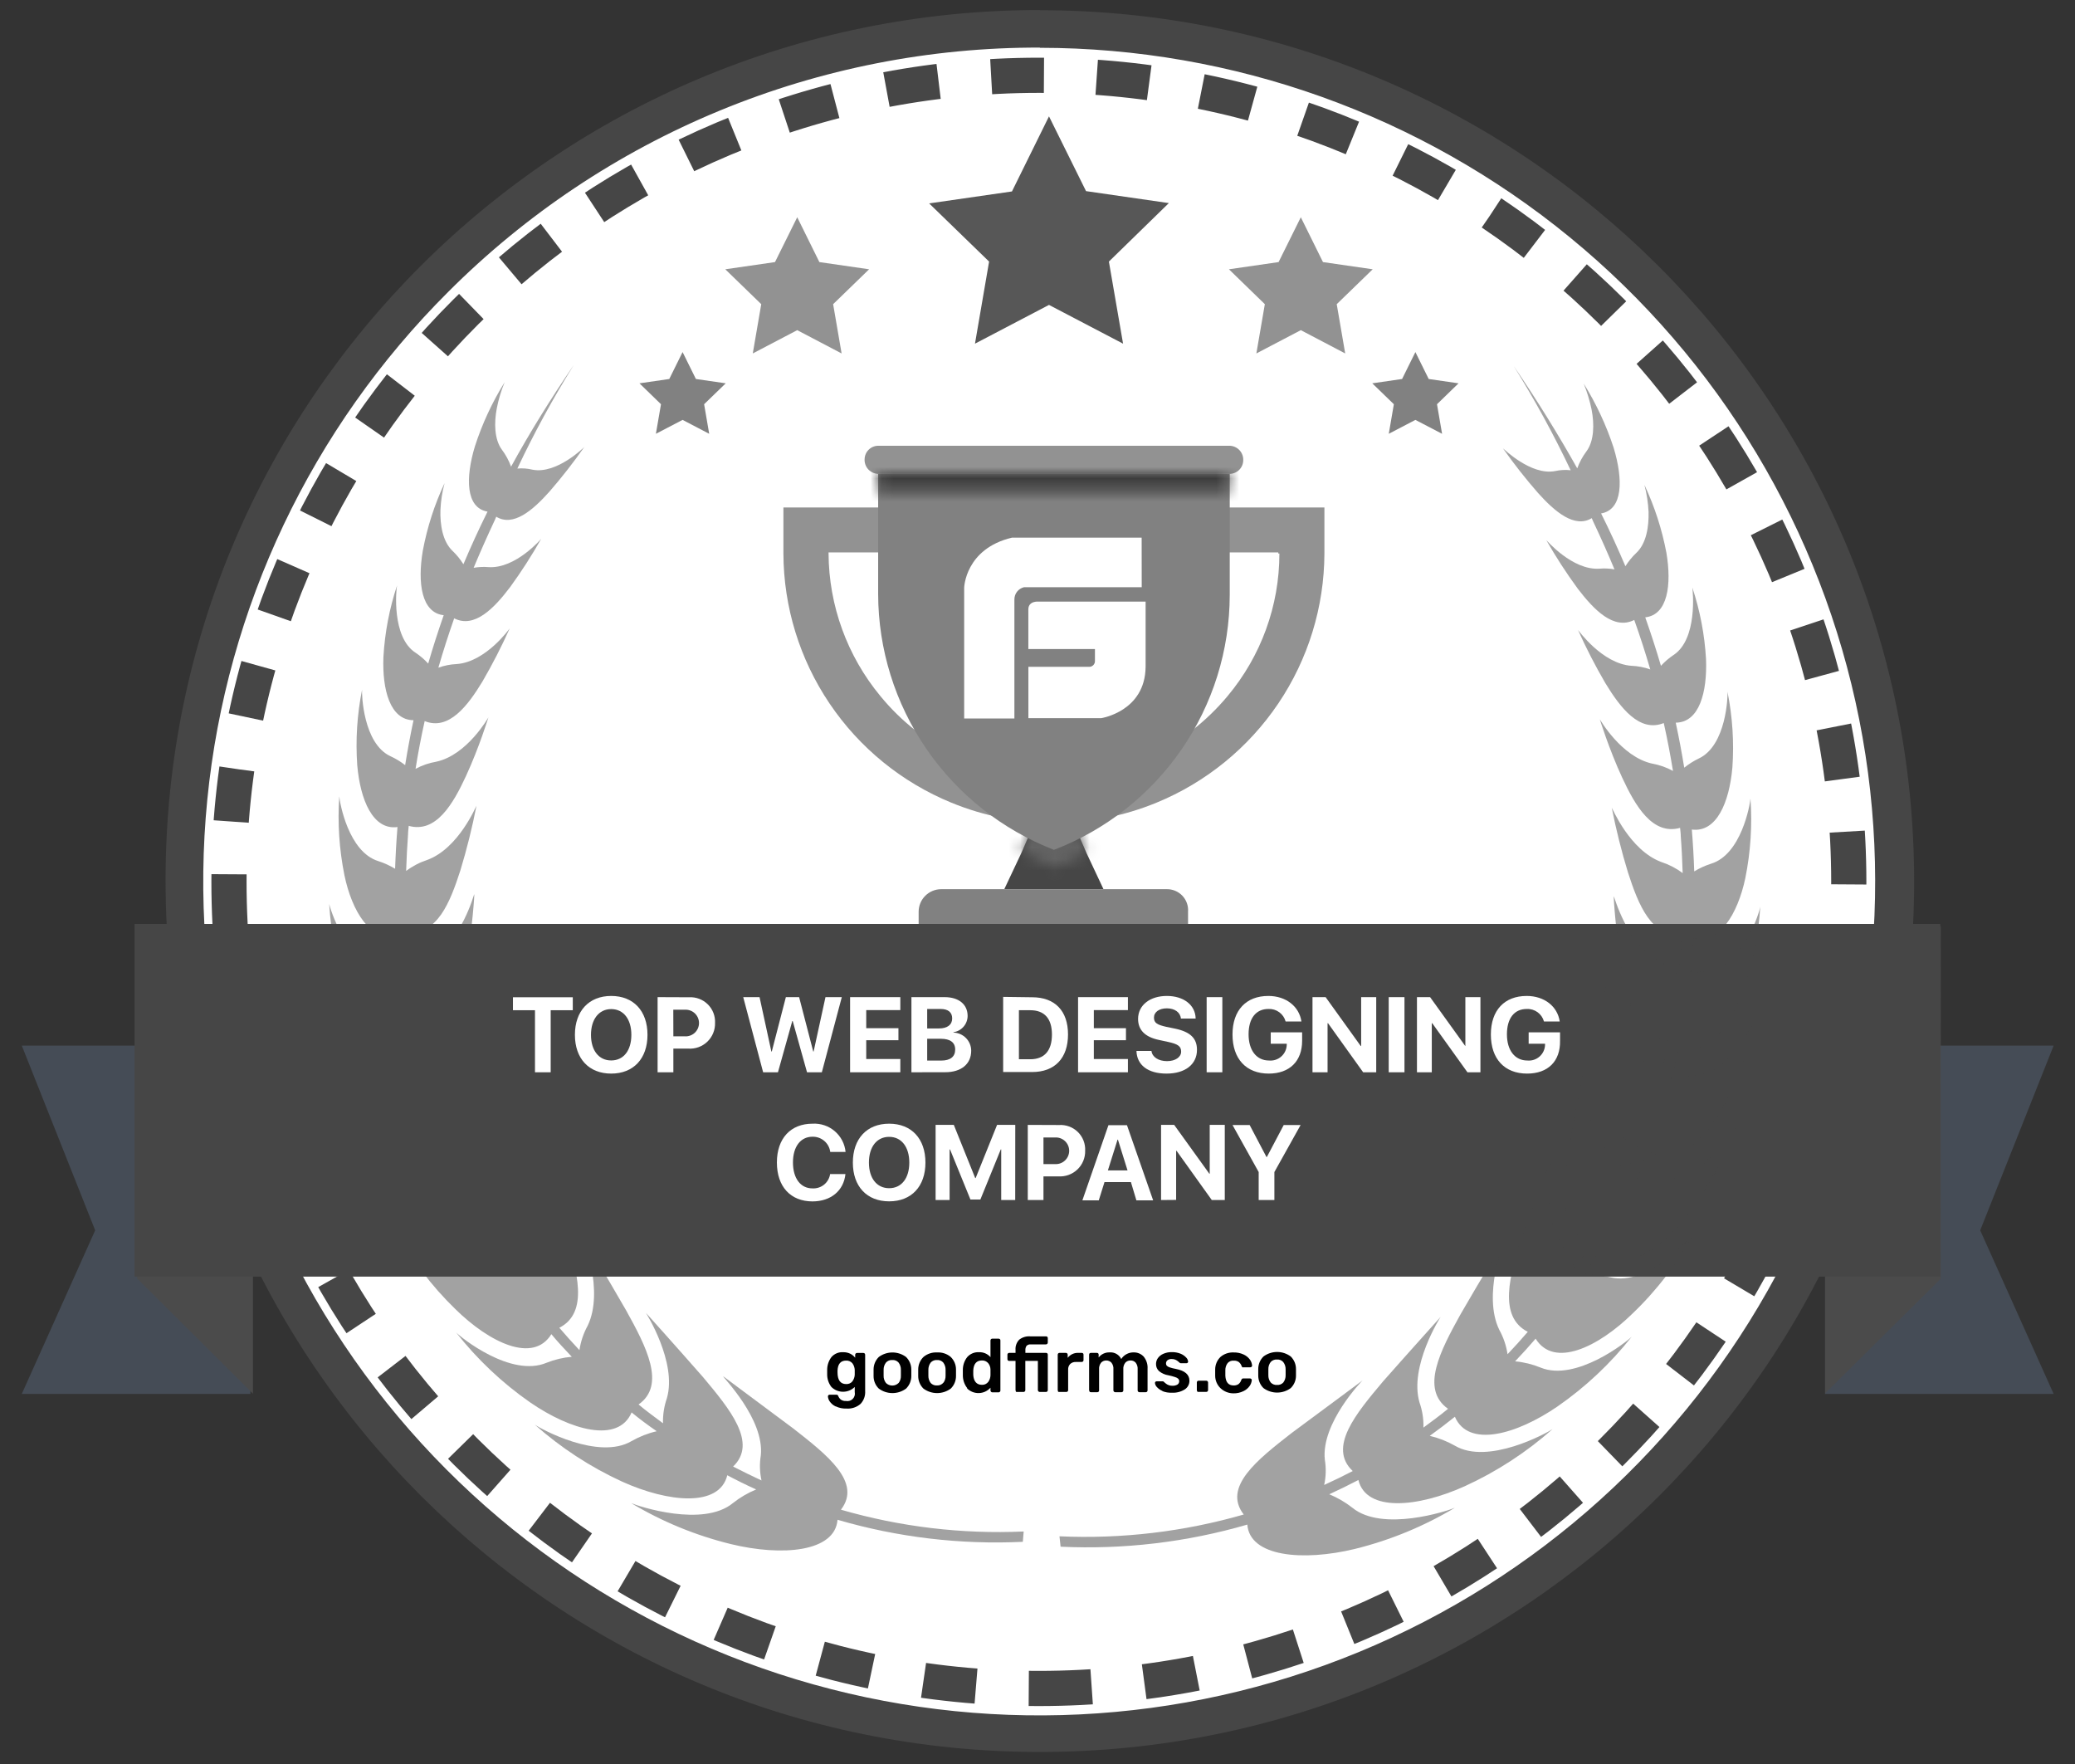 <svg width="180" height="153" viewBox="0 0 180 153" fill="none" xmlns="http://www.w3.org/2000/svg">
<rect x="0" y="0" width="180" height="153" fill="#333333" stroke="none"/>
<g clip-path="url(#clip0_11522_27026)">
<path d="M90.196 150.306C131.185 150.306 164.413 117.222 164.413 76.411C164.413 35.6 131.185 2.516 90.196 2.516C49.208 2.516 15.98 35.6 15.98 76.411C15.98 117.222 49.208 150.306 90.196 150.306Z" fill="white"/>
<path d="M90.196 4.145C106.972 4.156 123.225 9.967 136.187 20.589C149.149 31.21 158.017 45.985 161.28 62.396C164.544 78.807 162.001 95.838 154.085 110.589C146.169 125.34 133.369 136.898 117.867 143.293C102.365 149.688 85.119 150.525 69.067 145.661C53.016 140.798 39.151 130.534 29.837 116.62C20.522 102.705 16.332 86 17.983 69.351C19.633 52.702 27.02 37.138 38.886 25.311C45.614 18.574 53.614 13.234 62.424 9.598C71.233 5.962 80.678 4.103 90.212 4.128M90.212 0.87C48.319 0.87 14.362 34.68 14.362 76.367C14.362 118.053 48.303 151.956 90.196 151.956C132.089 151.956 166.046 118.146 166.046 76.459C166.046 34.773 132.089 0.886 90.196 0.886L90.212 0.87Z" fill="#464646"/>
<path d="M90.12 146.449C128.925 146.449 160.377 115.126 160.377 76.487C160.377 37.847 128.925 6.53 90.12 6.53C51.315 6.53 19.863 37.853 19.863 76.487C19.863 115.121 51.321 146.449 90.12 146.449Z" stroke="#464646" stroke-width="3.051" stroke-miterlimit="10" stroke-dasharray="4.58 4.58"/>
<path d="M95.724 77.122H87.119L88.589 74.005L89.858 71.082H92.99L94.259 74.005L95.724 77.122Z" fill="#464646"/>
<path d="M101.198 77.122H81.646C81.129 77.124 80.633 77.329 80.267 77.693C79.9 78.057 79.693 78.551 79.69 79.067V85.394H103.06V79.067C103.078 78.814 103.042 78.561 102.956 78.323C102.87 78.085 102.735 77.867 102.56 77.684C102.384 77.501 102.173 77.357 101.938 77.26C101.704 77.163 101.451 77.116 101.198 77.122Z" fill="#818181"/>
<mask id="mask0_11522_27026" style="mask-type:luminance" maskUnits="userSpaceOnUse" x="88" y="70" width="7" height="6">
<path d="M94.259 74.005C93.496 74.407 92.712 74.77 91.912 75.091L91.421 75.189L90.937 74.993C90.135 74.673 89.352 74.31 88.589 73.907L89.858 70.985H92.886L94.259 74.005Z" fill="white"/>
</mask>
<g mask="url(#mask0_11522_27026)">
<path d="M96.982 68.269H85.866V77.889H96.982V68.269Z" fill="#636363"/>
</g>
<path d="M106.676 38.662H76.177C75.867 38.666 75.57 38.791 75.35 39.01C75.13 39.23 75.005 39.526 75.001 39.835C74.993 39.996 75.018 40.156 75.074 40.307C75.129 40.458 75.214 40.596 75.323 40.714C75.433 40.831 75.565 40.926 75.711 40.993C75.858 41.059 76.016 41.096 76.177 41.101H106.676C106.986 41.095 107.281 40.97 107.5 40.751C107.719 40.532 107.843 40.236 107.847 39.928C107.855 39.768 107.83 39.608 107.775 39.457C107.72 39.307 107.636 39.169 107.527 39.051C107.418 38.934 107.286 38.839 107.141 38.772C106.995 38.705 106.837 38.668 106.676 38.662ZM67.959 44.017V48.01C67.975 52.644 69.367 57.17 71.96 61.017C74.553 64.863 78.23 67.857 82.528 69.621C88.227 71.961 94.621 71.961 100.321 69.621C104.618 67.857 108.295 64.863 110.888 61.017C113.481 57.17 114.873 52.644 114.889 48.01V44.017H67.959ZM110.984 48.01C110.985 52.531 109.393 56.908 106.486 60.377C104.648 62.586 102.348 64.368 99.746 65.595C97.145 66.822 94.305 67.466 91.427 67.481C88.546 67.488 85.7 66.853 83.096 65.624C80.492 64.395 78.195 62.603 76.373 60.377C73.49 56.895 71.9 52.526 71.875 48.01V47.912H110.886V48.01H110.984Z" fill="#929292"/>
<path d="M106.676 41.101V51.61C106.669 56.399 105.208 61.073 102.486 65.017C99.764 68.962 95.909 71.993 91.427 73.711C86.941 71.971 83.086 68.922 80.366 64.963C77.645 61.004 76.185 56.318 76.177 51.518V41.101H106.676Z" fill="#818181"/>
<mask id="mask1_11522_27026" style="mask-type:luminance" maskUnits="userSpaceOnUse" x="76" y="41" width="31" height="2">
<path d="M106.578 41.101H76.172V42.562H106.578V41.101Z" fill="white"/>
</mask>
<g mask="url(#mask1_11522_27026)">
<path d="M109.302 38.385H73.449V45.278H109.302V38.385Z" fill="#363636"/>
</g>
<path d="M90.082 52.181C90.082 52.181 89.205 52.094 89.205 52.866V56.293H94.983V57.319C94.987 57.391 94.975 57.462 94.948 57.528C94.922 57.593 94.881 57.653 94.83 57.702C94.778 57.751 94.716 57.788 94.649 57.811C94.581 57.834 94.51 57.843 94.439 57.836H89.21V62.289H95.528C95.528 62.289 99.34 61.708 99.378 57.836V52.181H90.082ZM99.035 46.63H87.794C83.726 47.592 83.639 50.975 83.639 50.975V62.316H87.996V51.997C87.994 51.752 88.075 51.513 88.226 51.319C88.378 51.126 88.59 50.99 88.829 50.932H99.041L99.035 46.63Z" fill="white"/>
<path opacity="0.5" d="M54.757 130.361L54.697 130.323C54.697 130.323 54.719 130.339 54.757 130.361ZM46.386 123.577L46.343 123.534C46.343 123.534 46.359 123.555 46.386 123.577ZM28.566 78.393V78.36C28.566 78.36 28.566 78.376 28.566 78.398V78.393ZM29.432 69.029C29.432 68.991 29.432 68.969 29.432 68.975C29.432 68.98 29.426 69.002 29.432 69.034V69.029ZM31.409 59.795C31.409 59.795 31.409 59.795 31.409 59.795Z" fill="#464646"/>
<g opacity="0.5">
<path d="M88.802 132.833C83.449 133.073 78.093 132.434 72.948 130.943C74.789 128.564 71.75 126.196 68.836 123.914L62.731 119.368C62.66 119.423 66.325 123.062 65.998 126.234C65.88 126.955 65.9 127.693 66.058 128.406C65.225 128.021 64.424 127.624 63.596 127.201C65.737 125.153 63.313 122.22 60.982 119.439C58.521 116.631 56.037 113.877 56.032 113.872C56.026 113.866 58.755 118.152 57.851 121.275C57.608 121.973 57.493 122.709 57.513 123.447C56.789 122.904 56.081 122.394 55.394 121.818C57.802 120.123 56.048 116.778 54.305 113.638C52.475 110.45 50.585 107.354 50.585 107.349C50.585 107.343 52.426 112.003 50.977 114.985C50.616 115.644 50.375 116.361 50.264 117.103C49.665 116.466 49.084 115.82 48.521 115.164C51.097 113.845 50.095 110.276 49.001 106.876C47.786 103.427 46.479 100.195 46.49 100.146C46.501 100.098 47.465 104.991 45.526 107.75C45.055 108.35 44.687 109.024 44.437 109.744C43.972 109.02 43.525 108.295 43.097 107.571C45.82 106.615 45.488 102.944 45.003 99.468C44.409 95.915 43.679 92.57 43.679 92.532C43.679 92.493 43.837 97.42 41.468 99.842C40.914 100.37 40.447 100.983 40.085 101.656C39.873 101.162 39.66 100.668 39.459 100.168C39.306 99.782 39.154 99.397 39.012 99.006C41.773 98.495 42.018 95.014 42.095 91.711C42.095 88.338 41.899 85.15 41.882 85.118C41.866 85.085 41.338 89.642 38.729 91.635C38.122 92.058 37.586 92.575 37.144 93.167C36.872 92.124 36.599 91.081 36.414 90.028C39.137 89.952 39.894 86.769 40.434 83.678C40.973 80.588 41.169 77.546 41.142 77.546C41.114 77.546 40.052 81.658 37.329 83.135C36.683 83.458 36.095 83.883 35.586 84.395C35.456 83.208 35.359 82.018 35.298 80.827C37.923 81.142 39.039 78.274 39.938 75.488C40.497 73.648 40.963 71.78 41.332 69.893C41.3 69.893 39.802 73.576 37.062 74.586C36.403 74.801 35.785 75.124 35.232 75.542C35.265 74.483 35.319 73.424 35.396 72.375C35.396 72.126 35.439 71.876 35.456 71.631C37.825 72.288 39.301 69.741 40.434 67.286C41.566 64.831 42.367 62.23 42.367 62.224C42.367 62.219 40.532 65.483 37.852 66.064C37.221 66.172 36.613 66.381 36.049 66.683C36.267 65.298 36.534 63.919 36.839 62.544C38.919 63.386 40.564 61.241 41.86 59.096C42.725 57.608 43.511 56.076 44.213 54.506C44.213 54.506 42.154 57.412 39.622 57.596C39.077 57.619 38.539 57.725 38.026 57.911C38.44 56.485 38.898 55.058 39.399 53.632C41.163 54.528 42.863 52.757 44.257 50.916C45.233 49.574 46.131 48.178 46.947 46.733C46.947 46.733 44.725 49.341 42.383 49.189C41.95 49.152 41.515 49.172 41.087 49.248C41.664 47.865 42.28 46.478 42.933 45.088L43.048 44.816C44.513 45.718 46.207 44.273 47.661 42.644C48.735 41.407 49.743 40.117 50.683 38.776C50.683 38.776 48.287 41.155 46.19 40.737C45.761 40.633 45.318 40.6 44.878 40.639C46.334 37.55 47.971 34.549 49.779 31.65C47.737 34.638 45.923 37.571 44.333 40.477C44.145 39.951 43.879 39.457 43.543 39.01C42.873 38.108 42.857 36.653 43.097 35.409C43.247 34.635 43.475 33.878 43.778 33.15C42.696 34.889 41.831 36.753 41.201 38.7C40.368 41.449 40.395 44.05 42.291 44.376C41.534 45.897 40.842 47.423 40.199 48.939C39.935 48.515 39.619 48.127 39.257 47.782C38.391 46.962 38.168 45.506 38.206 44.24C38.241 43.451 38.361 42.668 38.565 41.905C37.689 43.773 37.054 45.744 36.676 47.771C36.207 50.552 36.556 53.148 38.489 53.36C37.999 54.758 37.551 56.155 37.144 57.553C36.819 57.2 36.454 56.886 36.055 56.619C33.952 55.277 34.366 51.095 34.443 50.78C33.781 52.782 33.383 54.862 33.261 56.966C33.146 59.834 33.843 62.447 35.864 62.468C35.864 62.468 35.864 62.468 35.864 62.501C35.592 63.779 35.352 65.067 35.145 66.363C34.757 66.06 34.335 65.803 33.887 65.597C31.496 64.511 31.371 60.166 31.409 59.823C30.977 61.978 30.835 64.181 30.99 66.374C31.251 69.372 32.34 72.017 34.481 71.734C34.383 72.94 34.314 74.146 34.274 75.352C33.817 75.075 33.329 74.853 32.82 74.689C30.222 73.891 29.47 69.605 29.432 69.068C29.274 71.36 29.425 73.664 29.879 75.917C30.521 79.013 32.155 81.739 34.339 81.055C34.397 82.163 34.488 83.271 34.611 84.379C34.072 84.123 33.5 83.941 32.912 83.836C30.031 83.363 28.642 78.823 28.555 78.404C28.706 80.862 29.195 83.287 30.009 85.612C31.153 88.833 33.31 91.532 35.537 90.348C35.75 91.358 35.984 92.369 36.251 93.373C35.612 93.165 34.946 93.047 34.274 93.026C31.126 92.939 28.98 88.17 28.909 87.877C29.428 90.465 30.311 92.966 31.534 95.307C33.272 98.604 36.022 101.189 38.19 99.435C38.527 100.326 38.89 101.207 39.279 102.08C38.551 101.935 37.806 101.9 37.068 101.977C33.718 102.346 30.668 97.49 30.636 97.311C31.581 99.978 32.917 102.491 34.6 104.769C36.997 108.027 40.379 110.368 42.34 108.082C42.775 108.806 43.229 109.53 43.701 110.254C42.956 110.212 42.209 110.28 41.485 110.455C38.146 111.303 34.236 106.724 34.301 106.653C35.666 109.206 37.421 111.531 39.502 113.546C42.454 116.452 46.25 118.288 47.83 115.718C48.374 116.381 48.99 117.038 49.6 117.679C48.852 117.744 48.118 117.918 47.421 118.195C44.333 119.51 39.976 116.001 39.562 115.566C41.385 117.89 43.543 119.931 45.967 121.622C49.523 124.077 53.635 125.207 54.79 122.508C55.491 123.08 56.217 123.623 56.968 124.137C56.205 124.314 55.471 124.602 54.79 124.99C51.936 126.685 46.893 123.931 46.381 123.556C48.644 125.566 51.194 127.232 53.946 128.499C58.003 130.34 62.409 130.742 63.09 127.955C63.907 128.39 64.724 128.797 65.595 129.188C64.869 129.486 64.189 129.884 63.575 130.372C60.988 132.496 55.405 130.655 54.752 130.372C57.438 131.982 60.352 133.179 63.395 133.925C67.856 135.011 72.43 134.609 72.654 131.817C77.867 133.341 83.299 133.987 88.726 133.729L88.802 132.833Z" fill="#464646"/>
</g>
<path d="M111.322 119.912C111.46 119.729 111.531 119.505 111.524 119.276C111.524 119.233 111.524 119.151 111.524 119.026C111.524 118.901 111.524 118.814 111.524 118.771C111.531 118.542 111.457 118.317 111.317 118.135C111.249 118.059 111.165 118 111.07 117.962C110.975 117.925 110.873 117.91 110.772 117.918C110.671 117.91 110.569 117.926 110.474 117.964C110.38 118.001 110.295 118.06 110.227 118.135C110.088 118.318 110.017 118.542 110.026 118.771V119.026V119.276C110.018 119.506 110.091 119.73 110.233 119.912C110.302 119.985 110.387 120.043 110.481 120.079C110.575 120.116 110.676 120.131 110.777 120.123C110.878 120.131 110.98 120.116 111.074 120.08C111.168 120.043 111.253 119.986 111.322 119.912ZM109.601 120.395C109.457 120.253 109.343 120.083 109.266 119.897C109.188 119.71 109.148 119.51 109.149 119.309V118.738C109.149 118.536 109.189 118.336 109.267 118.149C109.346 117.962 109.461 117.793 109.606 117.652C109.947 117.399 110.361 117.262 110.786 117.262C111.211 117.262 111.624 117.399 111.965 117.652C112.11 117.793 112.225 117.962 112.304 118.149C112.382 118.336 112.422 118.536 112.422 118.738C112.422 118.787 112.422 118.885 112.422 119.026C112.422 119.167 112.422 119.26 112.422 119.309C112.424 119.511 112.385 119.711 112.307 119.898C112.229 120.084 112.115 120.253 111.97 120.395C111.627 120.648 111.212 120.785 110.786 120.785C110.359 120.785 109.944 120.648 109.601 120.395ZM105.865 120.395C105.72 120.254 105.605 120.084 105.528 119.898C105.45 119.711 105.411 119.511 105.413 119.309V119.048V118.787C105.412 118.585 105.451 118.385 105.529 118.199C105.606 118.012 105.721 117.843 105.865 117.701C106.182 117.426 106.594 117.284 107.014 117.304C107.315 117.296 107.613 117.357 107.885 117.484C108.102 117.584 108.289 117.737 108.43 117.929C108.535 118.078 108.599 118.252 108.615 118.434C108.617 118.455 108.615 118.477 108.607 118.496C108.599 118.516 108.587 118.534 108.572 118.548C108.54 118.576 108.499 118.591 108.457 118.592H107.88C107.844 118.603 107.807 118.603 107.771 118.592C107.742 118.56 107.72 118.523 107.706 118.483C107.657 118.341 107.568 118.217 107.45 118.125C107.328 118.047 107.185 118.009 107.041 118.016C106.941 118.005 106.839 118.018 106.744 118.053C106.649 118.089 106.564 118.147 106.497 118.222C106.357 118.406 106.286 118.633 106.295 118.863V119.319C106.324 119.884 106.564 120.167 107.014 120.167C107.16 120.172 107.304 120.134 107.428 120.058C107.546 119.964 107.633 119.838 107.678 119.694C107.692 119.655 107.714 119.62 107.744 119.591C107.775 119.567 107.814 119.555 107.853 119.558H108.43C108.472 119.559 108.513 119.574 108.544 119.602C108.56 119.616 108.572 119.634 108.58 119.654C108.587 119.674 108.59 119.695 108.588 119.716C108.571 119.892 108.509 120.06 108.408 120.205C108.27 120.402 108.082 120.56 107.864 120.661C107.589 120.795 107.287 120.86 106.981 120.851C106.57 120.847 106.175 120.688 105.876 120.406L105.865 120.395ZM103.866 120.683C103.852 120.668 103.841 120.651 103.833 120.633C103.826 120.614 103.822 120.594 103.822 120.574V119.912C103.821 119.89 103.824 119.869 103.831 119.849C103.839 119.829 103.85 119.811 103.865 119.797C103.88 119.782 103.898 119.77 103.918 119.763C103.938 119.755 103.959 119.752 103.98 119.754H104.639C104.66 119.754 104.68 119.757 104.698 119.765C104.717 119.772 104.734 119.783 104.748 119.797C104.764 119.812 104.776 119.83 104.785 119.849C104.793 119.869 104.797 119.89 104.797 119.912V120.569C104.798 120.589 104.794 120.609 104.786 120.627C104.779 120.646 104.768 120.663 104.754 120.677C104.74 120.694 104.722 120.707 104.702 120.715C104.682 120.723 104.661 120.727 104.639 120.726H103.98C103.958 120.731 103.934 120.73 103.911 120.725C103.889 120.719 103.868 120.708 103.85 120.694L103.866 120.683ZM100.843 120.645C100.654 120.568 100.484 120.45 100.348 120.297C100.259 120.203 100.203 120.083 100.19 119.955C100.188 119.936 100.191 119.917 100.197 119.899C100.204 119.881 100.214 119.865 100.228 119.852C100.256 119.825 100.293 119.81 100.331 119.808H100.876C100.895 119.81 100.913 119.815 100.929 119.825C100.945 119.834 100.959 119.847 100.969 119.863L101.116 119.988C101.28 120.126 101.489 120.199 101.704 120.194C101.852 120.2 101.999 120.167 102.129 120.096C102.18 120.066 102.222 120.023 102.25 119.972C102.279 119.92 102.293 119.862 102.292 119.803C102.295 119.725 102.267 119.649 102.216 119.591C102.14 119.522 102.048 119.472 101.949 119.444C101.758 119.38 101.563 119.328 101.366 119.287C101.066 119.243 100.784 119.119 100.549 118.928C100.46 118.849 100.39 118.751 100.344 118.641C100.298 118.531 100.277 118.412 100.282 118.293C100.284 118.116 100.339 117.944 100.44 117.799C100.56 117.634 100.722 117.505 100.909 117.424C101.142 117.321 101.395 117.27 101.649 117.277C101.91 117.27 102.17 117.316 102.412 117.413C102.598 117.488 102.765 117.603 102.902 117.75C102.995 117.843 103.053 117.966 103.065 118.097C103.066 118.115 103.063 118.133 103.057 118.15C103.05 118.167 103.04 118.182 103.027 118.195C103.014 118.209 102.998 118.221 102.98 118.228C102.962 118.236 102.943 118.239 102.924 118.239H102.434C102.413 118.24 102.392 118.236 102.373 118.228C102.354 118.219 102.337 118.206 102.325 118.19C102.273 118.151 102.224 118.11 102.178 118.065C102.108 118.009 102.031 117.964 101.949 117.929C101.854 117.889 101.752 117.871 101.649 117.875C101.517 117.863 101.386 117.9 101.279 117.978C101.237 118.011 101.204 118.053 101.181 118.101C101.158 118.149 101.147 118.202 101.148 118.255C101.145 118.325 101.166 118.394 101.208 118.45C101.28 118.517 101.365 118.567 101.459 118.597C101.637 118.656 101.819 118.701 102.003 118.733C102.788 118.885 103.18 119.227 103.18 119.759C103.181 119.908 103.145 120.055 103.074 120.186C103.004 120.317 102.902 120.428 102.777 120.509C102.442 120.718 102.05 120.819 101.655 120.797C101.372 120.808 101.09 120.76 100.827 120.656L100.843 120.645ZM94.52 120.683C94.506 120.668 94.495 120.651 94.488 120.633C94.48 120.614 94.476 120.594 94.477 120.574V117.495C94.477 117.452 94.492 117.412 94.52 117.38C94.552 117.354 94.593 117.341 94.635 117.342H95.147C95.167 117.341 95.188 117.343 95.208 117.35C95.227 117.356 95.246 117.367 95.261 117.38C95.276 117.395 95.287 117.413 95.295 117.433C95.302 117.453 95.305 117.474 95.305 117.495V117.739C95.416 117.596 95.561 117.482 95.725 117.405C95.89 117.329 96.071 117.292 96.252 117.299C96.46 117.282 96.667 117.327 96.848 117.43C97.029 117.533 97.174 117.688 97.265 117.875C97.375 117.699 97.529 117.555 97.712 117.456C97.901 117.35 98.115 117.296 98.333 117.299C98.496 117.294 98.659 117.324 98.811 117.386C98.962 117.449 99.098 117.543 99.21 117.663C99.452 117.961 99.573 118.339 99.547 118.722V120.596C99.547 120.616 99.544 120.636 99.536 120.655C99.529 120.673 99.518 120.69 99.504 120.704C99.49 120.721 99.472 120.734 99.452 120.742C99.432 120.751 99.411 120.754 99.389 120.753H98.845C98.823 120.753 98.802 120.749 98.782 120.741C98.763 120.732 98.745 120.72 98.73 120.704C98.716 120.69 98.705 120.673 98.698 120.655C98.69 120.636 98.686 120.616 98.687 120.596V118.776C98.705 118.564 98.643 118.353 98.512 118.184C98.455 118.123 98.385 118.074 98.307 118.042C98.229 118.011 98.145 117.996 98.06 118C97.979 117.999 97.898 118.015 97.823 118.047C97.748 118.079 97.681 118.125 97.625 118.184C97.49 118.351 97.426 118.563 97.445 118.776V120.596C97.445 120.616 97.442 120.636 97.434 120.655C97.427 120.673 97.415 120.69 97.401 120.704C97.387 120.721 97.37 120.734 97.35 120.742C97.33 120.751 97.308 120.754 97.287 120.753H96.742C96.701 120.751 96.663 120.733 96.633 120.704C96.604 120.675 96.587 120.637 96.584 120.596V118.776C96.605 118.564 96.542 118.352 96.41 118.184C96.352 118.124 96.281 118.077 96.203 118.045C96.126 118.013 96.042 117.998 95.958 118C95.877 117.999 95.796 118.015 95.721 118.047C95.646 118.079 95.579 118.126 95.522 118.184C95.388 118.351 95.324 118.563 95.343 118.776V120.596C95.344 120.616 95.341 120.635 95.335 120.654C95.328 120.673 95.318 120.69 95.305 120.704C95.29 120.72 95.272 120.732 95.252 120.741C95.233 120.749 95.212 120.753 95.19 120.753H94.645C94.619 120.756 94.592 120.752 94.567 120.742C94.542 120.731 94.52 120.715 94.504 120.694L94.52 120.683ZM91.797 120.683C91.783 120.668 91.772 120.651 91.764 120.633C91.757 120.614 91.753 120.594 91.754 120.574V117.505C91.753 117.462 91.768 117.419 91.797 117.386C91.812 117.371 91.83 117.36 91.85 117.352C91.869 117.345 91.89 117.341 91.912 117.342H92.456C92.478 117.341 92.5 117.344 92.521 117.352C92.541 117.359 92.56 117.371 92.576 117.386C92.605 117.419 92.62 117.462 92.62 117.505V117.772C92.728 117.628 92.872 117.513 93.036 117.438C93.201 117.363 93.381 117.33 93.562 117.342H93.834C93.855 117.341 93.876 117.343 93.895 117.35C93.915 117.356 93.933 117.367 93.948 117.38C93.963 117.395 93.975 117.413 93.982 117.433C93.99 117.453 93.993 117.474 93.992 117.495V117.972C93.994 117.993 93.991 118.013 93.983 118.032C93.975 118.051 93.964 118.068 93.948 118.081C93.934 118.097 93.917 118.11 93.897 118.119C93.877 118.127 93.856 118.131 93.834 118.13H93.322C93.234 118.125 93.145 118.138 93.062 118.168C92.979 118.198 92.902 118.244 92.837 118.304C92.776 118.368 92.728 118.444 92.697 118.527C92.666 118.61 92.653 118.699 92.658 118.787V120.574C92.659 120.594 92.656 120.615 92.649 120.634C92.641 120.652 92.629 120.669 92.614 120.683C92.6 120.698 92.584 120.71 92.565 120.719C92.546 120.727 92.526 120.732 92.505 120.732H91.879C91.837 120.735 91.796 120.721 91.764 120.694L91.797 120.683ZM88.137 120.683C88.123 120.668 88.112 120.651 88.105 120.633C88.097 120.614 88.093 120.594 88.094 120.574V118.038H87.549C87.528 118.039 87.507 118.036 87.487 118.029C87.467 118.022 87.449 118.01 87.434 117.995C87.419 117.98 87.407 117.962 87.4 117.942C87.392 117.922 87.389 117.901 87.391 117.88V117.495C87.392 117.454 87.407 117.415 87.435 117.386C87.45 117.371 87.468 117.36 87.487 117.352C87.507 117.345 87.528 117.341 87.549 117.342H88.094V117.082C88.081 116.92 88.103 116.757 88.159 116.605C88.214 116.452 88.302 116.313 88.415 116.196C88.688 115.983 89.033 115.88 89.379 115.909H90.735C90.756 115.907 90.776 115.909 90.796 115.916C90.816 115.922 90.834 115.933 90.849 115.947C90.877 115.978 90.893 116.019 90.893 116.061V116.446C90.893 116.468 90.889 116.489 90.88 116.508C90.872 116.528 90.859 116.546 90.844 116.56C90.83 116.574 90.813 116.585 90.794 116.593C90.775 116.6 90.755 116.604 90.735 116.604H89.412C89.346 116.598 89.28 116.606 89.218 116.627C89.156 116.649 89.1 116.683 89.052 116.729C88.976 116.842 88.939 116.978 88.949 117.114V117.342H90.735C90.756 117.341 90.776 117.343 90.796 117.35C90.816 117.356 90.834 117.367 90.849 117.38C90.877 117.412 90.893 117.452 90.893 117.495V120.574C90.893 120.594 90.89 120.614 90.882 120.633C90.875 120.651 90.864 120.668 90.849 120.683C90.835 120.699 90.818 120.712 90.798 120.72C90.778 120.729 90.757 120.733 90.735 120.732H90.19C90.149 120.729 90.111 120.712 90.082 120.683C90.052 120.654 90.035 120.615 90.032 120.574V118.038H88.943V120.574C88.945 120.594 88.942 120.615 88.934 120.634C88.927 120.652 88.915 120.669 88.9 120.683C88.886 120.699 88.868 120.712 88.848 120.72C88.828 120.729 88.807 120.733 88.785 120.732H88.241C88.217 120.736 88.192 120.735 88.168 120.729C88.144 120.722 88.123 120.71 88.105 120.694L88.137 120.683ZM85.725 119.863C85.849 119.692 85.917 119.487 85.921 119.276C85.921 119.222 85.921 119.14 85.921 119.026C85.921 118.912 85.921 118.825 85.921 118.771C85.916 118.572 85.845 118.381 85.719 118.228C85.651 118.151 85.567 118.091 85.473 118.051C85.379 118.012 85.277 117.994 85.174 118C84.712 118 84.461 118.288 84.428 118.863V119.254C84.461 119.797 84.712 120.112 85.174 120.112C85.279 120.118 85.384 120.098 85.48 120.055C85.576 120.011 85.66 119.945 85.725 119.863ZM83.911 120.406C83.657 120.086 83.521 119.689 83.524 119.281V118.825C83.52 118.42 83.655 118.025 83.905 117.706C84.032 117.563 84.189 117.451 84.366 117.377C84.542 117.304 84.733 117.271 84.924 117.283C85.112 117.275 85.299 117.309 85.472 117.383C85.644 117.458 85.798 117.57 85.921 117.712V116.262C85.921 116.24 85.925 116.219 85.933 116.2C85.942 116.18 85.954 116.162 85.97 116.148C85.984 116.134 86.001 116.124 86.02 116.117C86.039 116.111 86.059 116.108 86.079 116.109H86.623C86.644 116.108 86.665 116.11 86.684 116.117C86.704 116.123 86.722 116.134 86.737 116.148C86.752 116.162 86.764 116.18 86.771 116.2C86.779 116.22 86.782 116.241 86.781 116.262V120.607C86.783 120.627 86.78 120.647 86.772 120.666C86.765 120.685 86.753 120.702 86.737 120.715C86.723 120.732 86.706 120.745 86.686 120.753C86.666 120.761 86.645 120.765 86.623 120.764H86.079C86.037 120.762 85.999 120.744 85.97 120.715C85.941 120.686 85.923 120.648 85.921 120.607V120.362C85.793 120.505 85.636 120.62 85.462 120.701C85.287 120.781 85.098 120.824 84.906 120.828C84.714 120.832 84.523 120.797 84.345 120.724C84.168 120.652 84.007 120.543 83.873 120.406H83.911ZM81.825 119.955C81.963 119.772 82.034 119.548 82.026 119.319C82.026 119.276 82.026 119.195 82.026 119.07C82.026 118.945 82.026 118.858 82.026 118.814C82.033 118.586 81.962 118.362 81.825 118.179C81.757 118.103 81.673 118.044 81.578 118.006C81.484 117.969 81.382 117.953 81.28 117.962C81.179 117.954 81.077 117.97 80.983 118.008C80.888 118.045 80.804 118.104 80.736 118.179C80.599 118.362 80.528 118.586 80.534 118.814V119.319C80.527 119.548 80.598 119.772 80.736 119.955C80.805 120.028 80.89 120.085 80.984 120.122C81.078 120.159 81.18 120.174 81.28 120.167C81.388 120.174 81.497 120.154 81.596 120.11C81.694 120.065 81.781 119.997 81.847 119.912L81.825 119.955ZM80.104 120.438C79.96 120.296 79.846 120.127 79.769 119.94C79.691 119.754 79.651 119.554 79.652 119.352V118.782C79.652 118.579 79.692 118.379 79.77 118.192C79.849 118.006 79.964 117.837 80.109 117.695C80.44 117.418 80.865 117.278 81.297 117.304C81.725 117.279 82.146 117.419 82.473 117.695C82.618 117.837 82.733 118.006 82.812 118.192C82.891 118.379 82.931 118.579 82.93 118.782C82.93 118.831 82.93 118.928 82.93 119.07C82.93 119.211 82.93 119.303 82.93 119.352C82.931 119.554 82.891 119.754 82.814 119.94C82.736 120.127 82.622 120.296 82.478 120.438C82.135 120.692 81.719 120.829 81.291 120.829C80.864 120.829 80.447 120.692 80.104 120.438ZM77.953 119.955C78.091 119.773 78.16 119.548 78.149 119.319C78.153 119.236 78.153 119.153 78.149 119.07C78.154 118.985 78.154 118.899 78.149 118.814C78.157 118.586 78.086 118.361 77.947 118.179C77.88 118.103 77.795 118.044 77.701 118.006C77.606 117.968 77.504 117.953 77.403 117.962C77.301 117.954 77.199 117.969 77.105 118.007C77.01 118.045 76.926 118.104 76.858 118.179C76.717 118.36 76.644 118.585 76.651 118.814V119.319C76.643 119.549 76.716 119.774 76.858 119.955C77.004 120.097 77.199 120.176 77.403 120.176C77.606 120.176 77.802 120.097 77.947 119.955H77.953ZM76.232 120.438C76.087 120.297 75.972 120.128 75.895 119.941C75.817 119.754 75.778 119.554 75.78 119.352V118.782C75.779 118.579 75.82 118.379 75.898 118.192C75.977 118.006 76.092 117.837 76.237 117.695C76.578 117.442 76.991 117.305 77.416 117.305C77.841 117.305 78.255 117.442 78.595 117.695C78.74 117.837 78.856 118.006 78.934 118.192C79.013 118.379 79.053 118.579 79.053 118.782C79.053 118.831 79.053 118.928 79.053 119.07C79.053 119.211 79.053 119.303 79.053 119.352C79.053 119.554 79.013 119.754 78.936 119.94C78.858 120.127 78.744 120.296 78.601 120.438C78.258 120.692 77.843 120.829 77.416 120.829C76.99 120.829 76.574 120.692 76.232 120.438ZM73.944 119.808C74.067 119.643 74.137 119.444 74.146 119.238C74.15 119.167 74.15 119.097 74.146 119.026C74.15 118.957 74.15 118.889 74.146 118.82C74.137 118.612 74.067 118.412 73.944 118.244C73.877 118.166 73.794 118.104 73.699 118.064C73.605 118.023 73.502 118.005 73.4 118.01C72.926 118.01 72.681 118.298 72.653 118.874V119.026C72.653 119.705 72.904 120.047 73.405 120.047C73.513 120.053 73.62 120.032 73.718 119.987C73.816 119.941 73.901 119.873 73.966 119.787L73.944 119.808ZM72.479 121.981C72.272 121.883 72.095 121.731 71.967 121.541C71.881 121.415 71.831 121.269 71.82 121.117C71.819 121.097 71.823 121.077 71.83 121.058C71.838 121.04 71.849 121.023 71.864 121.009C71.894 120.983 71.933 120.969 71.973 120.971H72.555C72.592 120.968 72.628 120.977 72.659 120.998C72.692 121.026 72.714 121.064 72.724 121.106C72.772 121.219 72.847 121.317 72.942 121.394C73.073 121.484 73.23 121.527 73.389 121.514C73.494 121.534 73.603 121.528 73.705 121.496C73.808 121.465 73.9 121.408 73.975 121.331C74.05 121.255 74.105 121.161 74.135 121.058C74.165 120.956 74.168 120.847 74.146 120.743V120.297C73.876 120.564 73.512 120.713 73.133 120.713C72.753 120.713 72.389 120.564 72.12 120.297C71.875 119.976 71.746 119.582 71.755 119.178V118.999V118.825C71.751 118.422 71.881 118.028 72.125 117.706C72.25 117.562 72.408 117.448 72.584 117.375C72.761 117.301 72.953 117.27 73.144 117.283C73.354 117.278 73.563 117.322 73.754 117.413C73.922 117.495 74.069 117.614 74.184 117.761V117.511C74.183 117.489 74.187 117.466 74.195 117.446C74.204 117.425 74.217 117.407 74.233 117.391C74.248 117.377 74.266 117.365 74.285 117.358C74.305 117.35 74.326 117.347 74.347 117.348H74.892C74.913 117.347 74.934 117.35 74.954 117.358C74.973 117.365 74.991 117.377 75.006 117.391C75.035 117.424 75.05 117.467 75.05 117.511V120.65C75.064 120.854 75.035 121.059 74.966 121.252C74.897 121.444 74.788 121.621 74.647 121.769C74.48 121.913 74.286 122.023 74.077 122.092C73.868 122.161 73.647 122.188 73.427 122.171C73.107 122.184 72.789 122.119 72.501 121.981H72.479Z" fill="black"/>
<path d="M178.148 90.69H158.318V120.9H178.148L171.776 106.713L178.148 90.69ZM1.89 90.69H21.72V120.9H1.89L8.257 106.713L1.89 90.69Z" fill="#454C56"/>
<path d="M168.35 80.321L158.324 90.641V120.851L168.35 110.917V80.321ZM11.895 80.321L21.943 91.081V120.883L11.895 110.89V80.321Z" fill="#4B4B4B"/>
<path d="M11.672 110.727H168.328L168.312 80.137H11.672V110.727Z" fill="#464646"/>
<path opacity="0.5" d="M91.906 133.251C97.302 133.494 102.701 132.855 107.891 131.361C106.034 128.971 109.1 126.592 112.035 124.3C115.113 122.019 118.195 119.743 118.195 119.732C118.195 119.721 114.568 123.442 114.927 126.624C115.046 127.346 115.026 128.083 114.868 128.797C115.706 128.417 116.532 128.015 117.346 127.591C115.167 125.538 117.634 122.6 119.982 119.808C122.465 116.995 124.97 114.23 124.97 114.219C124.97 114.208 122.215 118.515 123.14 121.649C123.385 122.347 123.5 123.083 123.478 123.822C124.208 123.279 124.921 122.768 125.613 122.192C123.184 120.487 124.959 117.13 126.702 113.986C128.549 110.781 130.455 107.68 130.455 107.674C130.455 107.669 128.598 112.345 130.057 115.338C130.42 115.996 130.663 116.713 130.776 117.456C131.381 116.821 131.969 116.174 132.53 115.517C129.937 114.186 130.95 110.596 132.051 107.196C133.276 103.742 134.594 100.499 134.578 100.45C134.648 100.45 133.597 105.311 135.552 108.054C136.023 108.655 136.391 109.328 136.642 110.048C137.11 109.324 137.56 108.599 137.992 107.875C135.226 106.919 135.585 103.231 136.075 99.728C136.669 96.17 137.404 92.814 137.404 92.776C137.404 92.738 137.252 97.664 139.637 100.108C140.196 100.636 140.667 101.251 141.031 101.928C141.249 101.433 141.462 100.934 141.663 100.434C141.821 100.048 141.968 99.663 142.115 99.272C139.332 98.729 139.082 95.263 139.005 91.95C139.005 88.572 139.207 85.373 139.223 85.34C139.24 85.307 139.768 89.881 142.398 91.858C143.011 92.284 143.551 92.805 144 93.4C144.272 92.352 144.517 91.304 144.735 90.245C141.974 90.174 141.222 86.959 140.683 83.879C140.144 80.799 139.964 77.769 139.991 77.736C140.018 77.703 141.113 81.864 143.853 83.347C144.503 83.669 145.097 84.095 145.612 84.607C145.742 83.412 145.841 82.222 145.906 81.027C143.254 81.343 142.126 78.469 141.222 75.672C140.658 73.827 140.189 71.954 139.817 70.061C139.855 70.061 141.364 73.755 144.125 74.77C144.787 74.986 145.409 75.309 145.966 75.726C145.933 74.64 145.884 73.603 145.802 72.549C145.802 72.299 145.764 72.055 145.742 71.805C143.352 72.468 141.865 69.909 140.726 67.46C139.588 65.01 138.777 62.387 138.777 62.381C138.777 62.376 140.628 65.64 143.324 66.232C143.956 66.344 144.565 66.559 145.127 66.868C144.898 65.477 144.637 64.092 144.326 62.713C142.23 63.56 140.569 61.404 139.261 59.253C138.391 57.762 137.6 56.226 136.892 54.652C136.92 54.652 138.967 57.564 141.522 57.748C142.079 57.768 142.631 57.875 143.156 58.063C142.734 56.615 142.271 55.185 141.767 53.772C139.986 54.669 138.276 52.898 136.865 51.057C135.879 49.71 134.969 48.308 134.142 46.858C134.169 46.858 136.391 49.476 138.744 49.324C139.18 49.285 139.62 49.305 140.051 49.384C139.474 47.993 138.855 46.603 138.194 45.212L138.08 44.941C136.604 45.843 134.893 44.398 133.428 42.768C132.345 41.53 131.326 40.235 130.379 38.89C130.411 38.89 132.797 41.275 134.91 40.856C135.349 40.759 135.802 40.735 136.25 40.786C134.781 37.687 133.135 34.675 131.321 31.764C133.374 34.768 135.204 37.739 136.821 40.623C137.012 40.096 137.28 39.599 137.617 39.151C138.292 38.249 138.308 36.788 138.069 35.539C137.91 34.763 137.68 34.003 137.382 33.269C138.469 35.016 139.341 36.887 139.98 38.841C140.814 41.595 140.792 44.208 138.891 44.533C139.654 46.06 140.351 47.586 140.999 49.112C141.265 48.686 141.586 48.295 141.952 47.95C142.823 47.13 143.041 45.663 143.008 44.398C142.971 43.607 142.85 42.822 142.649 42.057C143.53 43.93 144.17 45.906 144.555 47.939C145.024 50.731 144.67 53.333 142.72 53.544C143.215 54.946 143.667 56.342 144.081 57.748C144.406 57.395 144.772 57.082 145.171 56.814C147.267 55.44 146.854 51.274 146.804 50.959C147.473 52.965 147.872 55.051 147.992 57.162C148.106 60.04 147.409 62.658 145.372 62.68C145.372 62.68 145.372 62.68 145.372 62.713C145.648 63.994 145.891 65.285 146.102 66.585C146.487 66.274 146.908 66.008 147.355 65.792C149.767 64.673 149.893 60.328 149.854 60.002C150.29 62.164 150.433 64.375 150.279 66.574C150.012 69.578 148.918 72.228 146.761 71.951C146.859 73.157 146.93 74.363 146.968 75.58C147.428 75.3 147.92 75.076 148.433 74.912C151.053 74.113 151.804 69.811 151.848 69.268C152.01 71.577 151.86 73.897 151.401 76.166C150.748 79.268 149.103 82 146.903 81.315C146.837 82.402 146.75 83.542 146.625 84.65C147.171 84.397 147.748 84.215 148.34 84.107C151.249 83.635 152.643 79.083 152.697 78.643C152.547 81.109 152.054 83.542 151.232 85.872C150.083 89.131 147.905 91.809 145.661 90.625C145.448 91.635 145.209 92.651 144.942 93.656C145.587 93.446 146.258 93.329 146.935 93.308C150.105 93.221 152.273 88.42 152.338 88.143C151.822 90.741 150.93 93.251 149.691 95.595C147.948 98.902 145.171 101.499 142.987 99.739C142.649 100.63 142.286 101.513 141.897 102.389C142.631 102.245 143.381 102.21 144.125 102.286C147.502 102.655 150.579 97.789 150.611 97.604C149.662 100.284 148.314 102.807 146.614 105.089C144.201 108.348 140.792 110.699 138.815 108.407C138.372 109.153 137.914 109.878 137.442 110.58C138.193 110.537 138.945 110.605 139.675 110.781C143.041 111.634 146.984 107.039 146.919 106.979C145.525 109.561 143.733 111.909 141.609 113.937C138.635 116.848 134.806 118.689 133.211 116.109C132.639 116.777 132.045 117.429 131.43 118.075C132.192 118.144 132.939 118.328 133.646 118.619C136.718 119.873 141.146 116.354 141.549 115.935C139.713 118.261 137.542 120.302 135.106 121.991C131.517 124.452 127.372 125.587 126.207 122.882C125.499 123.453 124.769 124.001 124.028 124.539C124.792 124.717 125.525 125.005 126.207 125.392C129.082 127.092 134.169 124.305 134.681 123.952C132.4 125.973 129.83 127.644 127.056 128.911C122.966 130.758 118.522 131.16 117.836 128.368C117.008 128.797 116.164 129.215 115.309 129.606C116.028 129.901 116.703 130.294 117.313 130.774C119.922 132.903 125.569 131.057 126.207 130.774C123.508 132.39 120.581 133.595 117.525 134.348C113.027 135.434 108.419 135.032 108.201 132.235C102.946 133.764 97.472 134.411 92.004 134.152L91.906 133.251Z" fill="#464646"/>
<path d="M90.997 10.092L94.21 16.577L101.394 17.615L96.193 22.688L97.423 29.808L90.997 26.446L84.576 29.808L85.801 22.688L80.6 17.642L87.784 16.605L90.997 10.092Z" fill="#575757"/>
<path d="M71.079 22.732L69.157 18.843L67.229 22.732L62.916 23.356L66.036 26.382L65.301 30.656L69.157 28.636L73.007 30.656L72.272 26.382L75.393 23.356L71.079 22.732Z" fill="#929292"/>
<path d="M119.078 23.356L114.764 22.732L112.842 18.843L110.914 22.732L106.606 23.356L109.721 26.382L108.986 30.656L112.842 28.636L116.692 30.656L115.957 26.382L119.078 23.356Z" fill="#929292"/>
<path d="M60.367 32.872L59.212 30.537L58.057 32.872L55.471 33.247L57.339 35.061L56.897 37.625L59.212 36.419L61.521 37.625L61.08 35.061L62.954 33.247L60.367 32.872Z" fill="#818181"/>
<path d="M126.523 33.247L123.936 32.872L122.781 30.537L121.627 32.872L119.04 33.247L120.913 35.061L120.472 37.625L122.781 36.419L125.096 37.625L124.655 35.061L126.523 33.247Z" fill="#818181"/>
<path d="M46.408 93.004V87.621H44.497V86.497H49.687V87.621H47.77V93.004H46.408Z" fill="white"/>
<path d="M56.168 89.756C56.168 91.82 54.953 93.118 53.02 93.118C51.087 93.118 49.872 91.82 49.872 89.756C49.872 87.692 51.087 86.383 53.02 86.383C54.953 86.383 56.168 87.681 56.168 89.756ZM51.266 89.756C51.266 91.114 51.947 91.977 53.02 91.977C54.093 91.977 54.768 91.114 54.768 89.756C54.768 88.398 54.087 87.523 53.02 87.523C51.953 87.523 51.266 88.409 51.266 89.756Z" fill="white"/>
<path d="M59.768 86.497C60.067 86.479 60.367 86.524 60.647 86.63C60.928 86.735 61.183 86.898 61.396 87.108C61.609 87.318 61.776 87.57 61.885 87.849C61.993 88.127 62.042 88.425 62.028 88.724C62.036 89.027 61.981 89.329 61.865 89.609C61.75 89.89 61.577 90.143 61.357 90.353C61.138 90.562 60.877 90.724 60.591 90.827C60.305 90.93 60 90.972 59.697 90.951H58.412V93.004H57.045V86.486L59.768 86.497ZM58.412 89.886H59.398C59.556 89.897 59.715 89.876 59.865 89.822C60.015 89.769 60.152 89.686 60.269 89.578C60.385 89.47 60.477 89.339 60.541 89.193C60.604 89.048 60.637 88.891 60.637 88.732C60.637 88.574 60.604 88.417 60.541 88.271C60.477 88.126 60.385 87.995 60.269 87.887C60.152 87.778 60.015 87.695 59.865 87.642C59.715 87.589 59.556 87.567 59.398 87.578H58.406L58.412 89.886Z" fill="white"/>
<path d="M67.485 93.004H66.2L64.473 86.486H65.889L66.913 91.201H66.951L68.171 86.486H69.321L70.546 91.201H70.579L71.608 86.486H73.024L71.292 93.004H70.007L68.765 88.561H68.727L67.485 93.004Z" fill="white"/>
<path d="M78.1 93.004H73.743V86.486H78.1V87.611H75.143V89.18H77.937V90.223H75.143V91.853H78.1V93.004Z" fill="white"/>
<path d="M79.064 93.004V86.486H81.945C83.171 86.486 83.938 87.116 83.938 88.116C83.937 88.458 83.813 88.789 83.588 89.048C83.363 89.307 83.053 89.477 82.713 89.528V89.561C83.124 89.573 83.514 89.745 83.8 90.038C84.087 90.332 84.248 90.726 84.249 91.136C84.249 92.282 83.388 92.999 81.994 92.999L79.064 93.004ZM80.431 89.202H81.455C82.179 89.202 82.599 88.882 82.599 88.333C82.599 87.784 82.228 87.513 81.591 87.513H80.431V89.202ZM81.645 91.988C82.435 91.988 82.86 91.657 82.86 91.032C82.86 90.408 82.419 90.098 81.613 90.098H80.431V91.988H81.645Z" fill="white"/>
<path d="M89.537 86.497C91.492 86.497 92.647 87.659 92.647 89.723C92.647 91.787 91.492 92.982 89.537 92.982H87.021V86.464L89.537 86.497ZM88.388 91.874H89.374C90.594 91.874 91.253 91.135 91.253 89.729C91.253 88.322 90.577 87.621 89.374 87.621H88.388V91.874Z" fill="white"/>
<path d="M97.843 93.004H93.519V86.486H97.843V87.611H94.886V89.18H97.674V90.223H94.886V91.853H97.843V93.004Z" fill="white"/>
<path d="M99.885 91.152C99.951 91.695 100.511 92.037 101.236 92.037C101.96 92.037 102.461 91.689 102.461 91.211C102.461 90.733 102.145 90.554 101.372 90.38L100.522 90.196C99.319 89.94 98.725 89.327 98.725 88.376C98.725 87.176 99.765 86.383 101.219 86.383C102.674 86.383 103.698 87.165 103.719 88.344H102.439C102.39 87.8 101.895 87.458 101.225 87.458C100.555 87.458 100.103 87.779 100.103 88.262C100.103 88.746 100.419 88.887 101.165 89.061L101.96 89.224C103.267 89.506 103.834 90.065 103.834 91.054C103.834 92.319 102.81 93.118 101.192 93.118C99.575 93.118 98.622 92.374 98.584 91.152H99.885Z" fill="white"/>
<path d="M104.673 93.004V86.486H106.034V93.004H104.673Z" fill="white"/>
<path d="M110.059 93.118C108.109 93.118 106.916 91.847 106.916 89.729C106.916 87.61 108.109 86.383 110.026 86.383C111.551 86.383 112.7 87.284 112.896 88.599H111.524C111.437 88.275 111.242 87.99 110.97 87.793C110.699 87.595 110.367 87.496 110.032 87.513C108.942 87.513 108.311 88.327 108.311 89.712C108.311 91.097 108.997 91.983 110.081 91.983C110.272 92.001 110.465 91.979 110.648 91.92C110.831 91.861 111 91.765 111.144 91.638C111.288 91.511 111.405 91.357 111.487 91.183C111.569 91.01 111.615 90.822 111.622 90.63V90.527H110.233V89.538H112.956V90.272C112.956 92.042 111.867 93.118 110.059 93.118Z" fill="white"/>
<path d="M113.855 93.004V86.486H114.993L118.038 90.723H118.076V86.486H119.383V93.004H118.25L115.2 88.746H115.162V93.004H113.855Z" fill="white"/>
<path d="M120.467 93.004V86.486H121.834V93.004H120.467Z" fill="white"/>
<path d="M122.917 93.004V86.486H124.056L127.105 90.723H127.116V86.486H128.423V93.004H127.296L124.241 88.746H124.203V93.004H122.917Z" fill="white"/>
<path d="M132.47 93.118C130.52 93.118 129.328 91.847 129.328 89.729C129.328 87.61 130.52 86.383 132.437 86.383C133.962 86.383 135.112 87.284 135.302 88.599H133.935C133.848 88.275 133.652 87.992 133.381 87.794C133.109 87.597 132.778 87.497 132.443 87.513C131.354 87.513 130.722 88.327 130.722 89.712C130.722 91.097 131.408 91.983 132.492 91.983C132.683 92.001 132.876 91.979 133.058 91.92C133.241 91.861 133.409 91.765 133.553 91.638C133.697 91.511 133.814 91.356 133.895 91.183C133.977 91.01 134.022 90.822 134.028 90.63V90.527H132.606V89.538H135.329V90.272C135.362 92.042 134.289 93.118 132.47 93.118Z" fill="white"/>
<path d="M67.393 100.831C67.393 98.734 68.591 97.463 70.481 97.463C71.184 97.422 71.876 97.654 72.411 98.111C72.946 98.568 73.283 99.213 73.351 99.913H72.022C71.974 99.542 71.79 99.202 71.505 98.958C71.221 98.715 70.856 98.584 70.481 98.593C69.451 98.593 68.787 99.451 68.787 100.825C68.787 102.199 69.441 103.074 70.475 103.074C70.841 103.095 71.201 102.98 71.486 102.75C71.77 102.519 71.957 102.191 72.011 101.83H73.34C73.188 103.28 72.071 104.204 70.47 104.204C68.586 104.198 67.393 102.927 67.393 100.831Z" fill="white"/>
<path d="M80.279 100.836C80.279 102.906 79.064 104.198 77.131 104.198C75.197 104.198 73.983 102.906 73.983 100.836C73.983 98.767 75.197 97.463 77.131 97.463C79.064 97.463 80.279 98.761 80.279 100.836ZM75.377 100.836C75.377 102.194 76.058 103.058 77.131 103.058C78.204 103.058 78.879 102.194 78.879 100.836C78.879 99.478 78.198 98.604 77.131 98.604C76.063 98.604 75.377 99.468 75.377 100.836Z" fill="white"/>
<path d="M88.067 104.085H86.852V99.696H86.814L85.044 104.041H84.183L82.413 99.696H82.375V104.085H81.161V97.567H82.74L84.597 102.178H84.635L86.493 97.567H88.072L88.067 104.085Z" fill="white"/>
<path d="M91.874 97.578C92.173 97.559 92.473 97.604 92.754 97.709C93.035 97.813 93.29 97.976 93.504 98.186C93.717 98.397 93.884 98.65 93.992 98.928C94.101 99.207 94.149 99.506 94.134 99.805C94.142 100.107 94.087 100.408 93.972 100.688C93.857 100.968 93.684 101.221 93.465 101.431C93.246 101.641 92.986 101.802 92.7 101.906C92.415 102.009 92.111 102.052 91.808 102.032H90.518V104.085H89.156V97.567L91.874 97.578ZM90.518 100.967H91.509C91.668 100.978 91.827 100.956 91.977 100.903C92.126 100.85 92.264 100.767 92.38 100.658C92.496 100.55 92.589 100.419 92.652 100.274C92.716 100.128 92.748 99.971 92.748 99.813C92.748 99.654 92.716 99.497 92.652 99.352C92.589 99.206 92.496 99.075 92.38 98.967C92.264 98.859 92.126 98.776 91.977 98.723C91.827 98.669 91.668 98.648 91.509 98.659H90.518V100.967Z" fill="white"/>
<path d="M98.104 102.53H95.811L95.316 104.111H93.894L96.154 97.593H97.761L100.032 104.111H98.578L98.104 102.53ZM96.106 101.515H97.81L96.977 98.848H96.944L96.106 101.515Z" fill="white"/>
<path d="M100.719 104.085V97.567H101.857L104.907 101.803H104.939V97.567H106.246V104.085H105.119L102.064 99.816H102.026V104.074L100.719 104.085Z" fill="white"/>
<path d="M109.187 104.084V101.656L106.916 97.577H108.403L109.863 100.353H109.895L111.36 97.577H112.825L110.549 101.656V104.084H109.187Z" fill="white"/>
</g>
<defs>
<clipPath id="clip0_11522_27026">
<rect width="178.475" height="152.542" fill="white" transform="translate(0.763 0.419)"/>
</clipPath>
</defs>
</svg>
